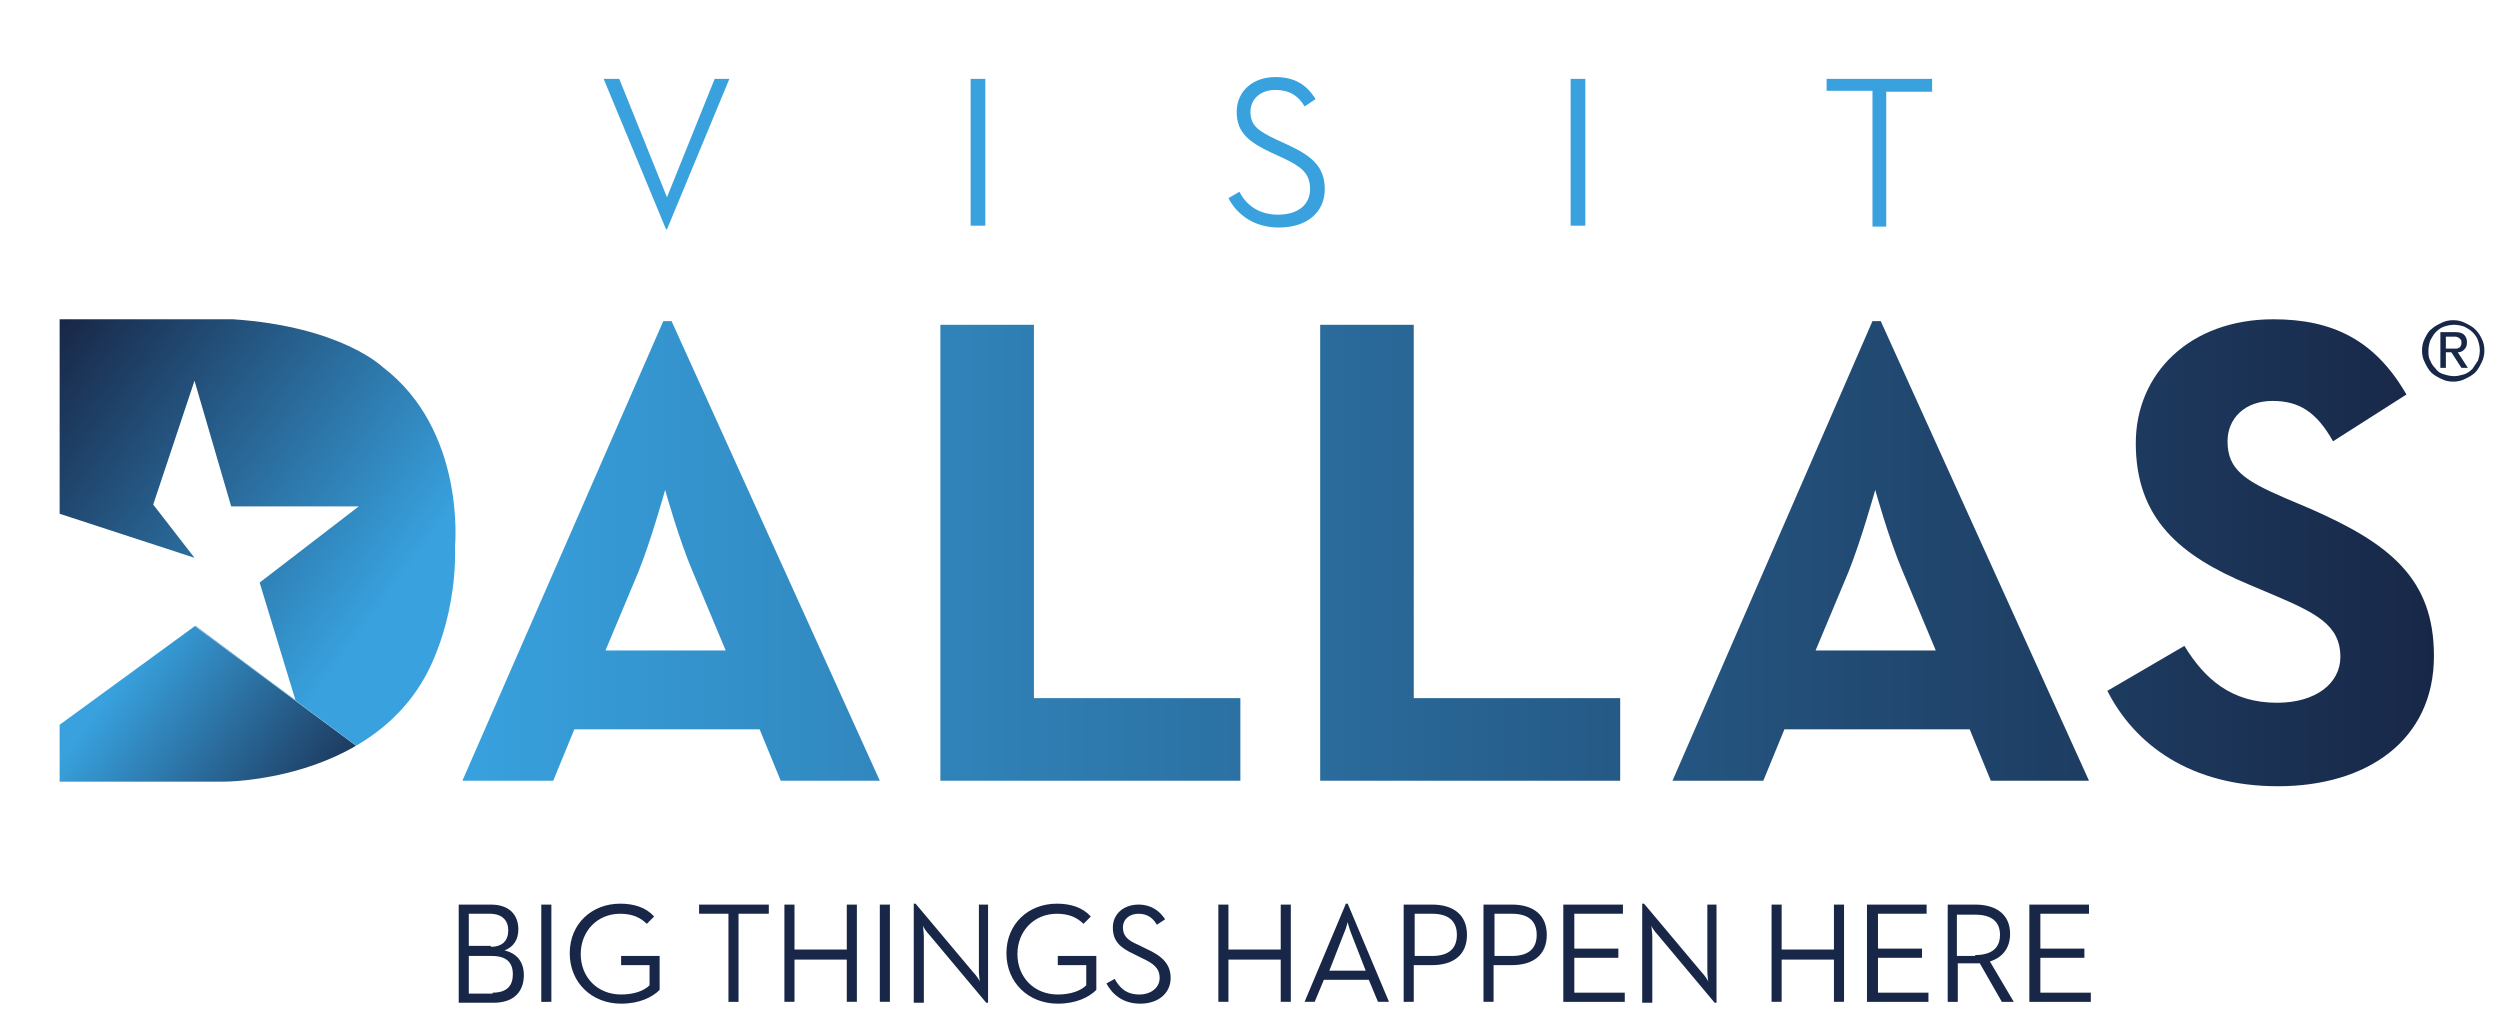 <svg xmlns="http://www.w3.org/2000/svg" xmlns:xlink="http://www.w3.org/1999/xlink" id="Layer_1" viewBox="0 0 272.5 112.5">
  <style>
    .st1{fill:#38a1de}.st2{fill:#182747}.st3{clip-path:url(#SVGID_3_)}
  </style>
  <linearGradient id="SVGID_1_" x1="50.428" x2="265.289" y1="60.293" y2="60.293" gradientUnits="userSpaceOnUse">
    <stop offset="0" stop-color="#38a1de"/>
    <stop offset="1" stop-color="#182747"/>
  </linearGradient>
  <path fill="url(#SVGID_1_)" d="M72.3 35h.9l22.7 50.1H85.1l-2.3-5.6H62.6l-2.3 5.6h-9.9L72.3 35zm6.8 35.9l-3.6-8.6c-1.5-3.5-3-8.9-3-8.9s-1.5 5.4-2.9 8.9L66 70.9h13.1zm23.4 14.2h32.7v-9h-22.5V35.4h-10.2v49.7zm41.4 0h32.7v-9h-22.5V35.4h-10.2v49.7zM204.1 35h.9l22.7 50.1H217l-2.3-5.6h-20.2l-2.3 5.6h-9.9L204.1 35zm6.9 35.9l-3.6-8.6c-1.5-3.5-3-8.9-3-8.9s-1.5 5.4-2.9 8.9l-3.6 8.6H211zm18.7 4.4c3 5.9 9.1 10.4 18.6 10.4 9.7 0 17-5 17-14.2 0-8.5-4.9-12.3-13.6-16.1l-2.6-1.1c-4.4-1.9-6.3-3.1-6.3-6.2 0-2.5 1.9-4.4 4.9-4.4 2.9 0 4.8 1.2 6.6 4.4l8-5.1c-3.4-5.9-8-8.2-14.5-8.2-9.1 0-15 5.9-15 13.5 0 8.3 4.9 12.3 12.3 15.4l2.6 1.1c4.7 2 7.4 3.3 7.4 6.8 0 2.9-2.7 5-6.9 5-5 0-7.9-2.6-10.1-6.2l-8.4 4.9"/>
  <path d="M65.8 8.6h1.7l5.2 12.9 5.2-12.9h1.6L72.7 25h-.1L65.8 8.6zM105.8 8.6h1.6v16h-1.6v-16zM135.1 20.9c.8 1.6 2.3 2.5 4.2 2.5 2.2 0 3.5-1.1 3.5-2.8 0-1.8-1.1-2.5-3-3.4l-1.3-.6c-2.3-1.1-3.7-2.1-3.7-4.4 0-2.3 1.8-3.8 4.2-3.8 2.1 0 3.4.8 4.4 2.4l-1.2.8c-.7-1.2-1.7-1.8-3.2-1.8-1.6 0-2.7 1-2.7 2.4 0 1.5.9 2.1 2.8 3l1.3.6c2.6 1.2 4 2.4 4 4.8 0 2.6-2 4.2-5 4.2-2.6 0-4.5-1.3-5.5-3.2l1.2-.7zM171.2 8.6h1.6v16h-1.6v-16zM204.1 9.9h-5V8.6h11.5V10h-5v14.7h-1.5V9.9z" class="st1"/>
  <g>
    <path d="M50 98.6h3.5c2.1 0 3 1.2 3 2.7 0 1.1-.5 1.9-1.5 2.3 1.3.3 2.1 1.2 2.1 2.7 0 1.7-1 3-3.3 3H50V98.6zm3.5 4.6c1.3 0 1.9-.7 1.9-1.8 0-1-.6-1.8-2-1.8h-2.3v3.5h2.4zm.2 5c1.6 0 2.2-.8 2.2-2 0-1.3-.7-2-2.3-2h-2.5v4.1h2.6zM59 98.6h1.1v10.6H59V98.6zM62.1 103.9c0-3.2 2.4-5.4 5.5-5.4 1.5 0 2.8.4 3.7 1.4l-.8.8c-.7-.7-1.6-1.1-2.9-1.1-2.5 0-4.3 1.9-4.3 4.4s1.8 4.4 4.4 4.4c1.4 0 2.5-.4 3.1-1v-2.2h-3.1v-1h4.2v3.7c-.8.8-2.2 1.5-4.2 1.5-3.2 0-5.6-2.3-5.6-5.5zM79.5 99.6h-3.3v-1h7.6v1h-3.3v9.6h-1.1v-9.6zM85.5 98.6h1.1v4.9h5.7v-4.9h1.1v10.6h-1.1v-4.6h-5.7v4.6h-1.1V98.6zM95.9 98.6H97v10.6h-1.1V98.6zM101.3 101.9c-.3-.3-.7-.9-.7-1 0 .1.1.8.1 1.2v7.2h-1.1V98.5h.2l6.3 7.5c.3.3.7.9.7 1 0 0-.1-.7-.1-1.2v-7.2h1v10.7h-.2l-6.2-7.4zM109.7 103.9c0-3.2 2.4-5.4 5.5-5.4 1.5 0 2.8.4 3.7 1.4l-.8.8c-.7-.7-1.6-1.1-2.9-1.1-2.5 0-4.3 1.9-4.3 4.4s1.8 4.4 4.4 4.4c1.4 0 2.5-.4 3.1-1v-2.2h-3.1v-1h4.2v3.7c-.8.8-2.2 1.5-4.2 1.5-3.2 0-5.6-2.3-5.6-5.5zM120.6 107.2l.9-.5c.5.9 1.2 1.7 2.7 1.7 1.2 0 2.2-.7 2.2-1.8s-.7-1.6-2-2.2l-.8-.4c-1.5-.7-2.3-1.4-2.3-2.9s1.2-2.5 2.8-2.5c1.4 0 2.3.7 2.9 1.6l-.9.6c-.4-.7-1-1.2-2-1.2s-1.7.6-1.7 1.5.5 1.4 1.7 1.9l.8.4c1.8.8 2.7 1.7 2.7 3.2 0 1.7-1.4 2.8-3.3 2.8-2 0-3.1-1.1-3.7-2.2zM132.8 98.6h1.1v4.9h5.7v-4.9h1.1v10.6h-1.1v-4.6h-5.7v4.6h-1.1V98.6zM146.7 98.5h.2l4.5 10.7h-1.2l-1-2.4h-4.9l-1 2.4h-1.1l4.5-10.7zm2.2 7.4l-1.6-4.1c-.2-.5-.4-1.2-.4-1.3 0 0-.2.8-.4 1.2l-1.6 4.1h4zM153 98.6h3.1c2.3 0 3.8 1.1 3.8 3.3 0 2.2-1.5 3.3-3.8 3.3h-2v4H153V98.6zm3.1 5.6c1.8 0 2.7-.8 2.7-2.3 0-1.5-.9-2.3-2.7-2.3h-1.9v4.6h1.9zM161.7 98.6h3.1c2.3 0 3.8 1.1 3.8 3.3 0 2.2-1.5 3.3-3.8 3.3h-2v4h-1.1V98.6zm3.1 5.6c1.8 0 2.7-.8 2.7-2.3 0-1.5-.9-2.3-2.7-2.3h-1.9v4.6h1.9zM170.4 98.6h6.5v1h-5.3v3.8h4.8v1h-4.8v3.8h5.5v1h-6.7V98.6zM180.7 101.9c-.3-.3-.7-.9-.7-1 0 .1.1.8.1 1.2v7.2H179V98.5h.2l6.3 7.5c.3.3.7.9.7 1 0 0-.1-.7-.1-1.2v-7.2h1v10.7h-.2l-6.2-7.4zM193.1 98.6h1.1v4.9h5.7v-4.9h1.1v10.6h-1.1v-4.6h-5.7v4.6h-1.1V98.6zM203.5 98.6h6.5v1h-5.3v3.8h4.8v1h-4.8v3.8h5.5v1h-6.7V98.6zM212.1 98.6h3.2c2.2 0 3.8 1 3.8 3.2 0 1.6-.9 2.6-2.2 3l2.6 4.4h-1.3l-2.4-4.2h-2.4v4.2h-1.1V98.6zm3.2 5.5c1.7 0 2.7-.7 2.7-2.2 0-1.5-1-2.2-2.7-2.2h-2v4.5h2zM221.2 98.6h6.5v1h-5.3v3.8h4.8v1h-4.8v3.8h5.5v1h-6.7V98.6z" class="st2"/>
  </g>
  <g>
    <defs>
      <path id="SVGID_2_" d="M41.7 40s-4.5-4.4-16.3-5.2H6.5V56l14.7 4.8-4.5-5.8 4.5-13.5 4 13.7h13.9l-10.8 8.3 3.9 12.8-10.9-8.1L6.5 79v6.2h18s15.3 0 21.7-11.2c0 0 3.6-5.8 3.4-14.5 0 0 1.2-12.6-7.9-19.5"/>
    </defs>
    <clipPath id="SVGID_3_">
      <use overflow="visible" xlink:href="#SVGID_2_"/>
    </clipPath>
    <g class="st3">
      <linearGradient id="SVGID_4_" x1="-703.729" x2="-641.932" y1="310.098" y2="310.098" gradientTransform="matrix(.803 .596 -1.157 1.56 910.048 -7.735)" gradientUnits="userSpaceOnUse">
        <stop offset=".518" stop-color="#38a1de"/>
        <stop offset="1" stop-color="#182747"/>
      </linearGradient>
      <path fill="url(#SVGID_4_)" d="M28.7 102.7l-49.6-36.8 13.8-18.7 49.7 36.9z"/>
    </g>
    <g class="st3">
      <linearGradient id="SVGID_5_" x1="-1211.941" x2="-1150.146" y1="1233.234" y2="1233.234" gradientTransform="matrix(-.803 -.596 1.776 -2.393 -3107.351 2301.039)" gradientUnits="userSpaceOnUse">
        <stop offset=".248" stop-color="#38a1de"/>
        <stop offset="1" stop-color="#182747"/>
      </linearGradient>
      <path fill="url(#SVGID_5_)" d="M16.9 20.6l49.7 36.8-21.3 28.7-49.6-36.9z"/>
    </g>
  </g>
  <g>
    <path d="M264.3 36.9c.2-.4.4-.8.7-1 .3-.3.7-.5 1.1-.7.4-.2.8-.3 1.3-.3s.9.1 1.3.3c.4.2.8.4 1.1.7.3.3.5.6.7 1 .2.4.3.8.3 1.3s-.1.9-.3 1.3c-.2.4-.4.8-.7 1.1-.3.3-.7.5-1.1.7-.4.2-.8.3-1.3.3s-.9-.1-1.3-.3c-.4-.2-.8-.4-1.1-.7-.3-.3-.5-.7-.7-1.1-.2-.4-.3-.8-.3-1.3s.1-.9.3-1.3zm.6 2.4c.1.3.3.6.6.9.2.3.5.5.9.6.3.1.7.2 1.1.2.4 0 .7-.1 1.1-.2.3-.1.6-.3.9-.6l.6-.9c.1-.3.2-.7.2-1.1 0-.4-.1-.8-.2-1.1-.1-.3-.3-.6-.6-.9-.2-.2-.5-.4-.9-.6-.3-.1-.7-.2-1.1-.2-.4 0-.8.1-1.1.2-.3.1-.6.3-.9.6-.3.3-.4.6-.6.9-.1.3-.2.7-.2 1.1 0 .4 0 .8.2 1.1zm2.7-3.1c.5 0 .8.1 1 .3.2.2.3.5.3.8 0 .4-.1.6-.3.8-.2.2-.4.3-.7.3l1.1 1.7h-.7l-1.1-1.7h-.6v1.7h-.6v-3.9h1.6zm-.3 1.8h.4c.1 0 .2 0 .3-.1.1 0 .2-.1.2-.2.1-.1.1-.2.1-.4 0-.1 0-.2-.1-.3l-.2-.2c-.1 0-.2-.1-.3-.1h-1.1V38h.7z" class="st2"/>
  </g>
</svg>
